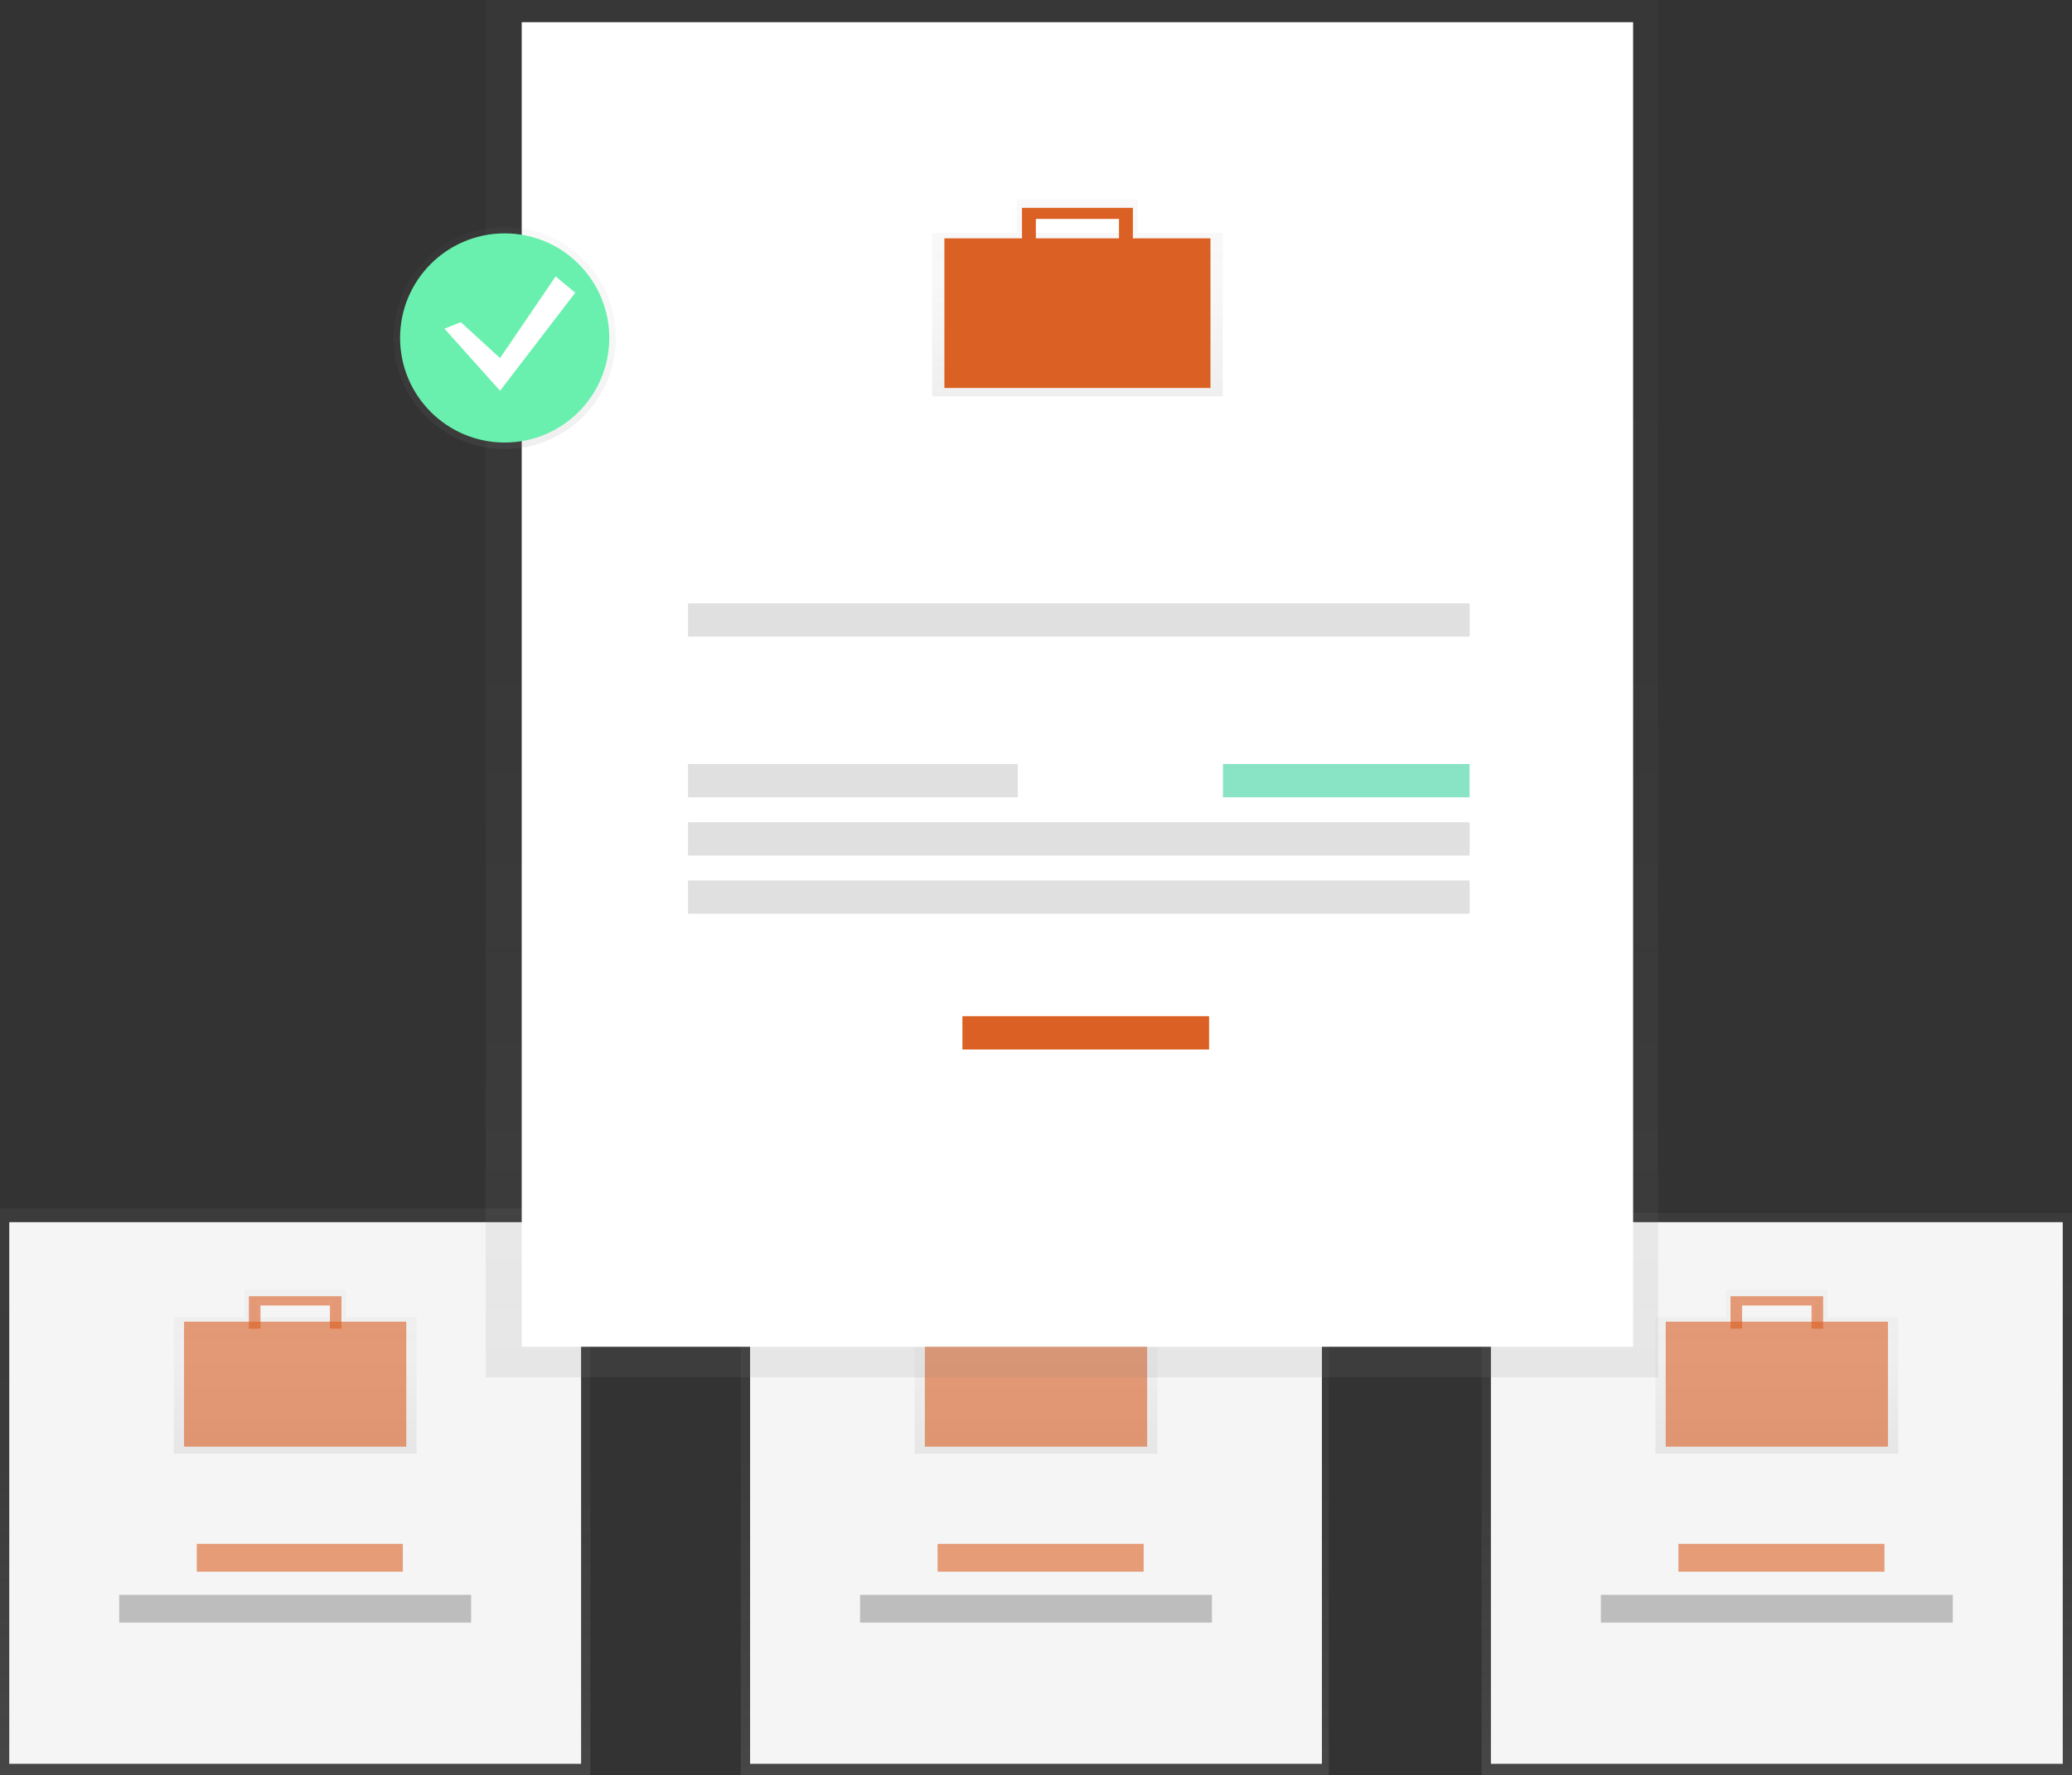 <svg id="d7f71427-0607-457b-a0aa-ebababd178b2" data-name="Layer 1" xmlns="http://www.w3.org/2000/svg" xmlns:xlink="http://www.w3.org/1999/xlink" width="895" height="767" viewBox="0 0 895 767"><rect x="0" y="0" width="895" height="767" fill="#333333" stroke="none"/><defs><linearGradient id="57e2f2ca-001c-4ef7-8bab-009a8b31d497" x1="127.5" y1="767" x2="127.5" y2="522" gradientUnits="userSpaceOnUse"><stop offset="0" stop-color="gray" stop-opacity="0.25"/><stop offset="0.54" stop-color="gray" stop-opacity="0.12"/><stop offset="1" stop-color="gray" stop-opacity="0.1"/></linearGradient><linearGradient id="0ddd3d69-b685-4f06-a899-3f61a943b7a1" x1="280" y1="694.5" x2="280" y2="623.5" xlink:href="#57e2f2ca-001c-4ef7-8bab-009a8b31d497"/><linearGradient id="d382657b-a62a-4621-ad28-05504ca41006" x1="447" x2="447" y2="515" xlink:href="#57e2f2ca-001c-4ef7-8bab-009a8b31d497"/><linearGradient id="3ea3cc15-fbba-466d-ad08-cdb215922834" x1="600" y1="694.5" x2="600" y2="623.5" xlink:href="#57e2f2ca-001c-4ef7-8bab-009a8b31d497"/><linearGradient id="af2e7206-9e18-4e25-834e-9a20608b0291" x1="767.5" x2="767.5" y2="524" xlink:href="#57e2f2ca-001c-4ef7-8bab-009a8b31d497"/><linearGradient id="fcb2f323-5044-42b0-9142-ccd93c9a6812" x1="920" y1="694.5" x2="920" y2="623.5" xlink:href="#57e2f2ca-001c-4ef7-8bab-009a8b31d497"/><linearGradient id="a1df6d83-942b-4ca0-8fd3-673791ff34e1" x1="463" y1="595" x2="463" y2="0" xlink:href="#57e2f2ca-001c-4ef7-8bab-009a8b31d497"/><linearGradient id="afb0f4e8-7f55-4367-a17b-b611621521ed" x1="617.89" y1="237.7" x2="617.89" y2="152.7" xlink:href="#57e2f2ca-001c-4ef7-8bab-009a8b31d497"/><linearGradient id="8a0b148b-d5f2-4b72-b316-6607a85c69d8" x1="218" y1="194" x2="218" y2="98" xlink:href="#57e2f2ca-001c-4ef7-8bab-009a8b31d497"/></defs><title>job hunt</title><rect y="522" width="255" height="245" fill="url(#57e2f2ca-001c-4ef7-8bab-009a8b31d497)"/><rect x="4" y="528" width="247" height="234" fill="#f5f5f5"/><g opacity="0.5"><path d="M301.85,635.52v-12H258.15v12H227.57v59H332.43v-59Zm-38.23-7.65h32.77v7.65H263.62Z" transform="translate(-152.5 -66.5)" fill="url(#0ddd3d69-b685-4f06-a899-3f61a943b7a1)"/></g><rect x="79.5" y="571" width="96" height="54" fill="#DB6023" opacity="0.6"/><polygon points="107.5 560 107.5 574 112.5 574 112.5 564 142.5 564 142.5 574 147.5 574 147.5 560 107.5 560" fill="#DB6023" opacity="0.6"/><g opacity="0.6"><rect x="85" y="667" width="89" height="12" fill="#DB6023"/></g><rect x="51.5" y="689" width="152" height="12" fill="#bdbdbd"/><rect x="320" y="515" width="254" height="252" fill="url(#d382657b-a62a-4621-ad28-05504ca41006)"/><rect x="324" y="528" width="247" height="234" fill="#f5f5f5"/><g opacity="0.5"><path d="M621.85,635.52v-12H578.15v12H547.57v59H652.43v-59Zm-38.23-7.65h32.77v7.65H583.62Z" transform="translate(-152.5 -66.5)" fill="url(#3ea3cc15-fbba-466d-ad08-cdb215922834)"/></g><rect x="399.5" y="571" width="96" height="54" fill="#DB6023" opacity="0.6"/><polygon points="427.5 560 427.5 574 432.5 574 432.5 564 462.5 564 462.5 574 467.5 574 467.5 560 427.5 560" fill="#DB6023"/><g opacity="0.6"><rect x="405" y="667" width="89" height="12" fill="#DB6023"/></g><rect x="371.5" y="689" width="152" height="12" fill="#bdbdbd"/><rect x="640" y="524" width="255" height="243" fill="url(#af2e7206-9e18-4e25-834e-9a20608b0291)"/><rect x="644" y="528" width="247" height="234" fill="#f5f5f5"/><g opacity="0.5"><path d="M941.85,635.52v-12H898.15v12H867.57v59H972.43v-59Zm-38.23-7.65h32.77v7.65H903.62Z" transform="translate(-152.5 -66.5)" fill="url(#fcb2f323-5044-42b0-9142-ccd93c9a6812)"/></g><rect x="719.5" y="571" width="96" height="54" fill="#DB6023" opacity="0.6"/><polygon points="747.5 560 747.5 574 752.5 574 752.5 564 782.5 564 782.5 574 787.5 574 787.5 560 747.5 560" fill="#DB6023" opacity="0.6"/><g opacity="0.6"><rect x="725" y="667" width="89" height="12" fill="#DB6023"/></g><rect x="691.5" y="689" width="152" height="12" fill="#bdbdbd"/><g opacity="0.5"><rect x="209.8" width="506.41" height="595" fill="url(#a1df6d83-942b-4ca0-8fd3-673791ff34e1)"/></g><rect x="225.36" y="9.58" width="480.07" height="572.25" fill="#fff"/><g opacity="0.5"><path d="M644,167.08V152.7H591.74v14.38H555.13V237.7H680.66V167.08Zm-45.77-9.15h39.23v9.15H598.28Z" transform="translate(-152.5 -66.5)" fill="url(#afb0f4e8-7f55-4367-a17b-b611621521ed)"/></g><rect x="407.93" y="102.96" width="114.93" height="64.65" fill="#DB6023"/><polygon points="441.45 89.79 441.45 106.55 447.44 106.55 447.44 94.58 483.35 94.58 483.35 106.55 489.34 106.55 489.34 89.79 441.45 89.79" fill="#DB6023"/><rect x="297.19" y="260.65" width="337.61" height="14.37" fill="#e0e0e0"/><rect x="297.19" y="355.23" width="337.61" height="14.37" fill="#e0e0e0"/><rect x="297.19" y="380.37" width="337.61" height="14.37" fill="#e0e0e0"/><rect x="297.19" y="330.08" width="142.46" height="14.37" fill="#e0e0e0"/><rect x="528.25" y="330.08" width="106.55" height="14.37" fill="#3ad29f" opacity="0.6"/><rect x="415.71" y="439.03" width="106.55" height="14.37" fill="#DB6023"/><g opacity="0.5"><circle cx="218" cy="146" r="48" fill="url(#8a0b148b-d5f2-4b72-b316-6607a85c69d8)"/></g><circle cx="218" cy="146" r="45.18" fill="#69f0ae"/><polygon points="199.06 139.18 216 154.71 240 119.41 248.47 126.47 216 168.82 192 142 199.06 139.18" fill="#fff"/></svg>